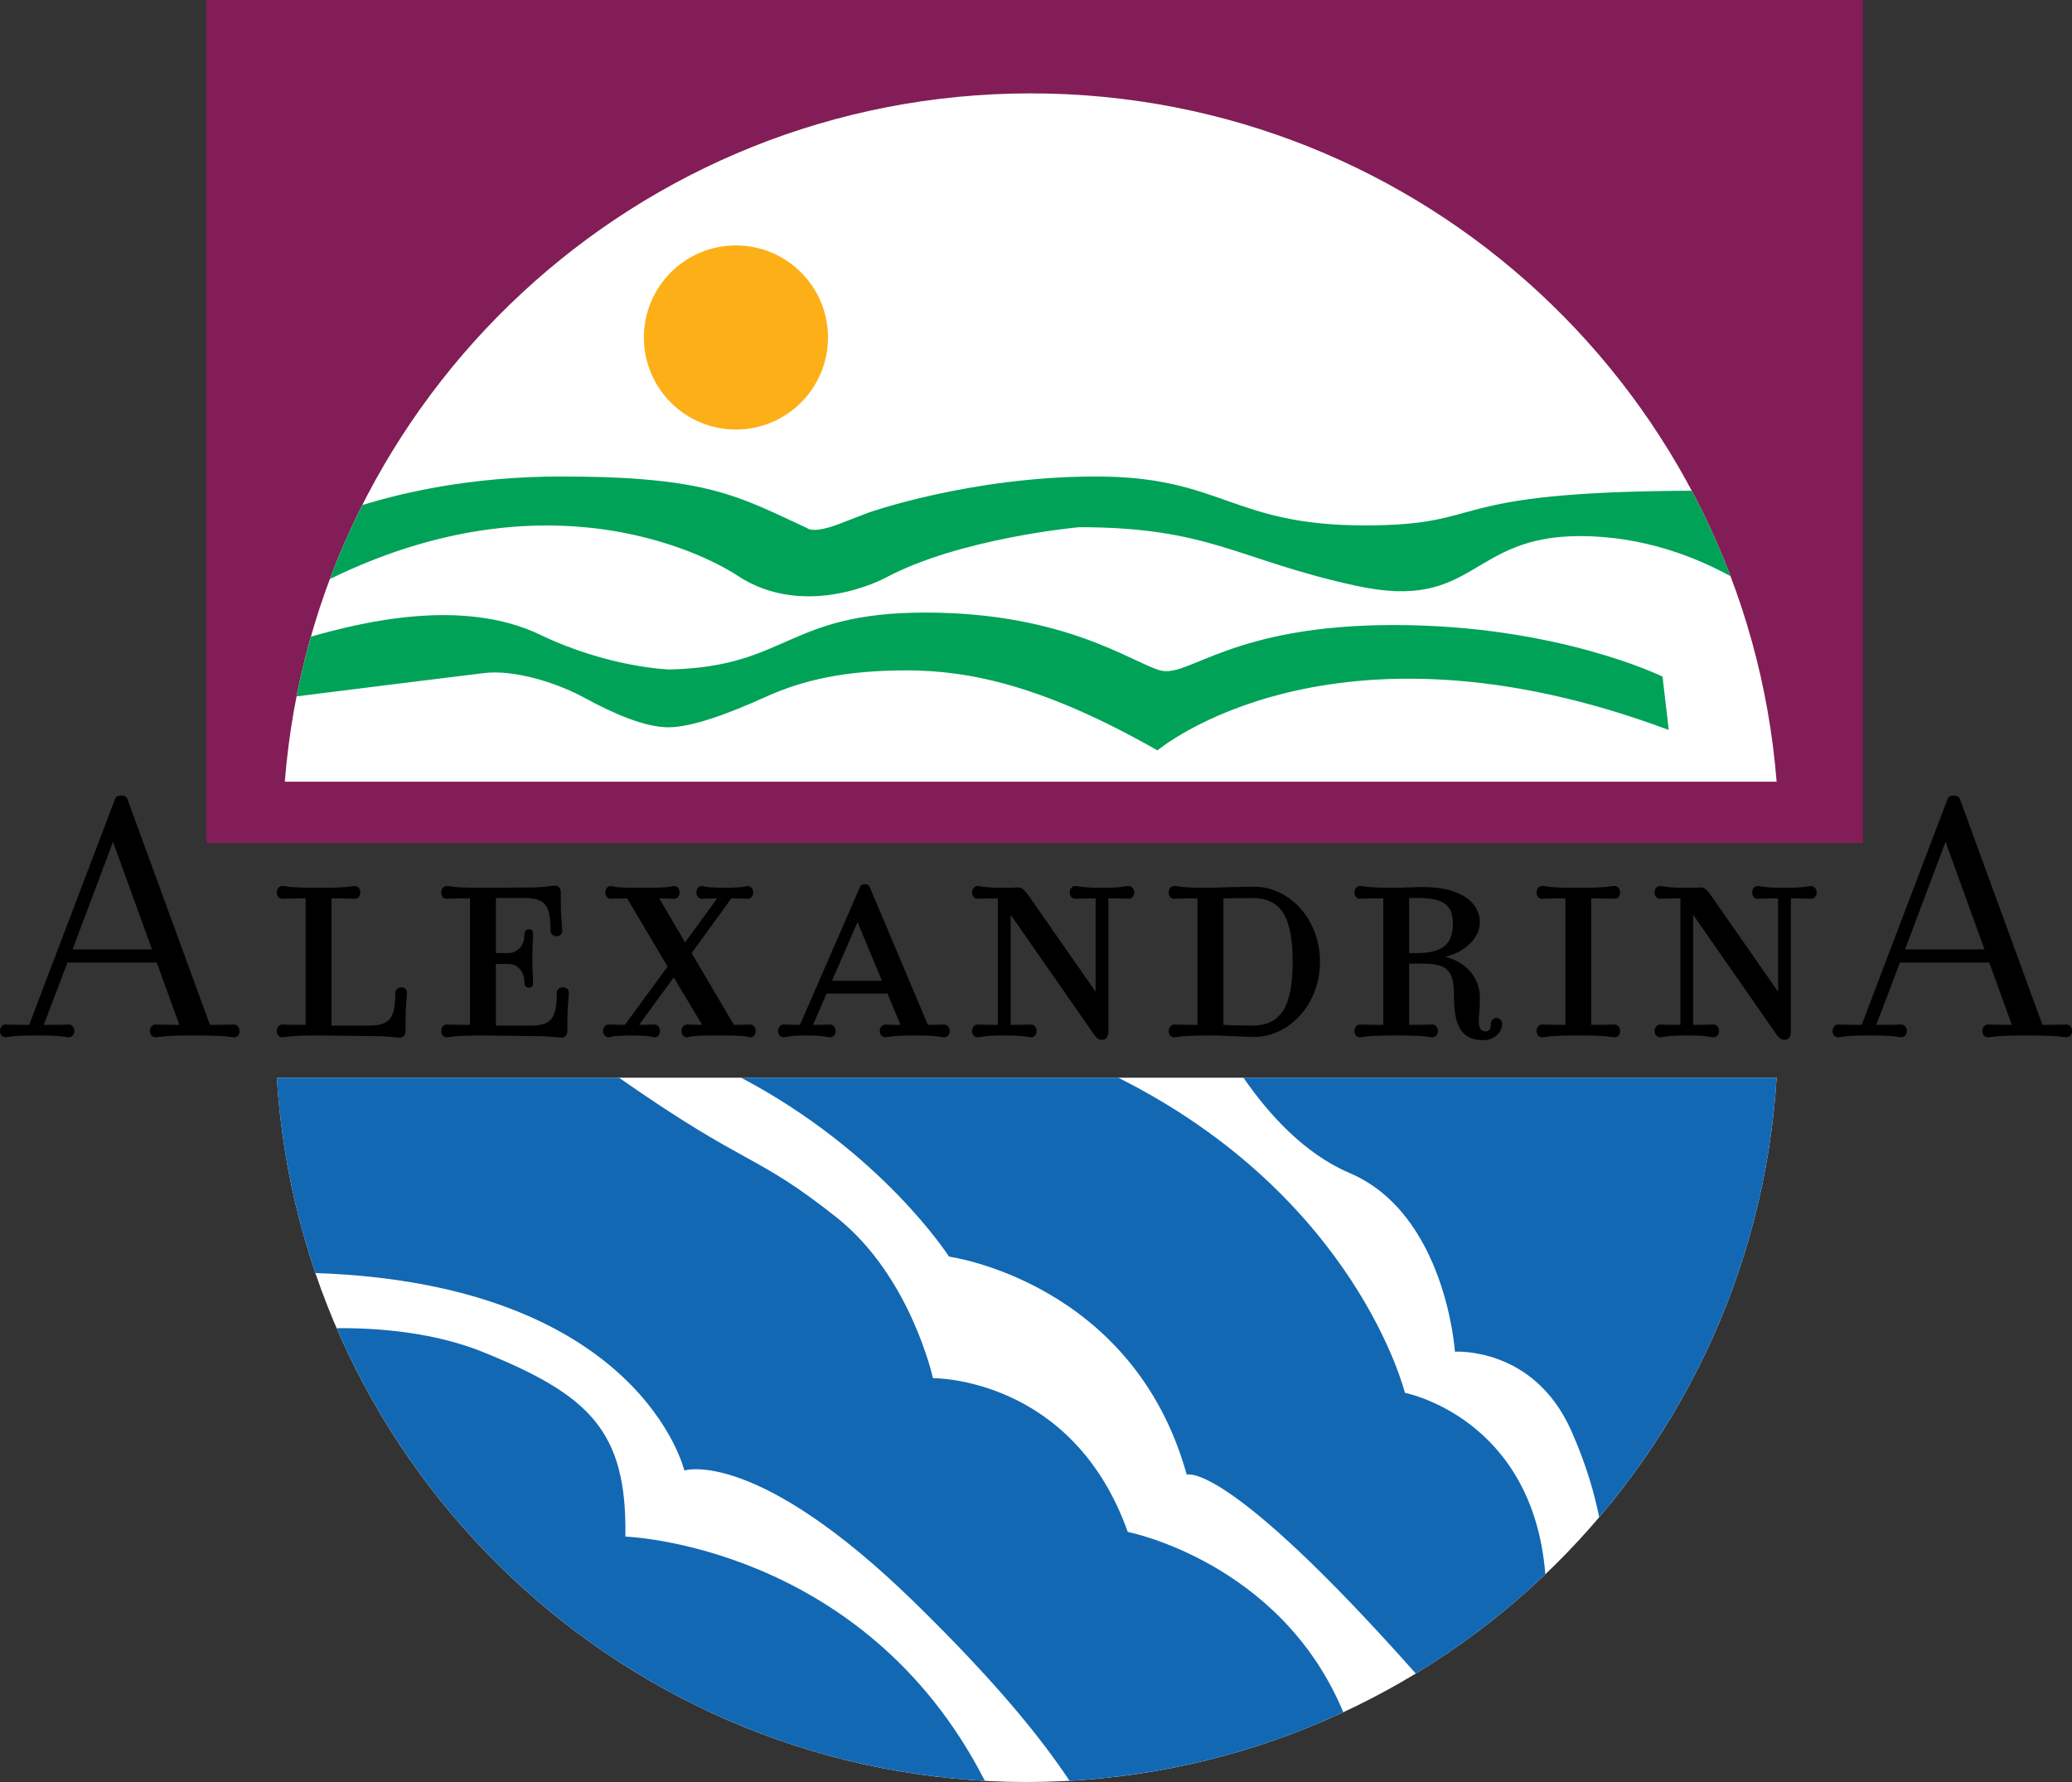 <svg version="1.1" id="Layer_1" xmlns="http://www.w3.org/2000/svg" x="0" y="0" viewBox="0 0 168.094 144.561" xml:space="preserve"><rect x="0" y="0" width="168.094" height="144.561" fill="#333333" stroke="none"/><path d="M83.295,144.561c32.382,0,58.863-25.252,60.837-57.136H22.459 C24.433,119.309,50.913,144.561,83.295,144.561" fill="#fff"/><path fill="#821d57" d="M16.744 0H151.144V68.39H16.744z"/><path d="M83.619,7.575c-31.888,0-58.031,24.587-60.513,55.838h121.025 C141.65,32.162,115.507,7.575,83.619,7.575" fill="#fff"/><path d="M67.171,27.377c0,4.124-3.343,7.467-7.467,7.467c-4.124,0-7.467-3.343-7.467-7.467 s3.343-7.467,7.467-7.467C63.828,19.911,67.171,23.254,67.171,27.377" fill="#fcaf17"/><path d="M26.763 46.972c19.308-9.441 32.596-.586 33.013-.308 5.583 3.721 12.048.216 12.048.216 6.06-3.246 15.727-4.112 15.727-4.112 10.677 0 12.841 2.669 22.508 4.761 9.667 2.092 9.089-4.04 18.107-4.04 5.227 0 9.529 1.769 12.225 3.256-.906-2.389-1.962-4.704-3.15-6.938-20.773.093-16.149 2.816-26.533 2.816-10.821 0-11.543-3.968-21.787-3.968-10.244 0-18.54 2.958-18.54 2.958l-2.237.866c-2.236.866-2.669.36-2.669.36-5.627-2.597-8.08-4.184-19.983-4.184-7.217 0-12.812 1.299-16.103 2.322C28.411 42.919 27.533 44.918 26.763 46.972M39.288 54.599c2.364-.281 5.771.721 8.151 2.02C49.82 57.918 52.345 59 54.221 59s4.834-1.082 7.864-2.453c3.03-1.371 6.421-2.164 11.471-2.164 5.05 0 11.11 1.227 20.344 6.493 0 0 14.067-11.903 41.481-1.659l-.505-4.329c0 0-8.512-4.184-21.786-4.184-13.275 0-16.664 4.329-18.973 3.679-2.309-.649-7.719-4.689-19.046-4.689-11.326 0-11.11 4.4-20.776 4.617 0 0-4.906-.144-10.461-2.814-6.343-3.047-14.542-1.004-18.608.151-.452 1.589-.841 3.205-1.164 4.844C28.186 55.976 36.99 54.873 39.288 54.599" fill="#00a258"/><g fill="#1268b3"><path d="M100.877 87.425c2.05 2.971 4.945 6.172 8.602 7.729 7.83 3.335 8.555 14.5 8.555 14.5s6.38-.434 9.425 6.381c1.212 2.713 1.893 5.123 2.277 7.047 8.278-9.73 13.556-22.092 14.396-35.657H100.877zM113.974 112.99c0 0-3.888-15.849-23.252-25.565H60.123c11.464 6.052 16.868 14.516 16.868 14.516s14.935 2.03 19.285 17.691c0 0 3.076-1.33 18.581 16.129 3.795-2.302 7.318-5.006 10.511-8.054C124.339 114.977 113.974 112.99 113.974 112.99zM50.732 124.652c.145-8.555-2.901-11.455-11.456-14.935-3.903-1.588-8.315-1.997-11.963-1.973 8.926 20.672 28.96 35.421 52.583 36.72C70.117 125.299 50.732 124.652 50.732 124.652z"/><path d="M55.517,119.288c0,0,5.8-1.885,18.705,10.73c6.577,6.429,10.211,10.934,12.544,14.442 c7.899-0.444,15.396-2.389,22.21-5.559c-5.075-12.202-17.485-14.628-17.485-14.628c-4.495-12.616-15.805-12.471-15.805-12.471 s-1.798-8.27-7.83-13.051c-6.699-5.308-7.015-3.902-17.642-11.326H22.459c0.341,5.513,1.416,10.827,3.127,15.847 C51.941,104.165,55.517,119.288,55.517,119.288z"/></g><path d="M167.651,83.112c-0.296,0-0.591,0.029-1.952,0.029l-6.683-18.276c-0.089-0.207-0.177-0.325-0.503-0.325 c-0.355,0-0.444,0.089-0.532,0.325l-6.95,18.276h-0.177c-1.331,0-1.449-0.029-1.745-0.029c-0.207,0-0.443,0.207-0.443,0.532 c0,0.325,0.236,0.503,0.443,0.503c0.296,0,0.414-0.148,2.514-0.148h0.148c2.07,0,2.188,0.148,2.484,0.148 c0.207,0,0.444-0.177,0.444-0.503c0-0.326-0.237-0.532-0.444-0.532c-0.296,0-0.414,0.029-1.834,0.029h-0.207l1.922-5.057h7.245 l1.834,5.057c-1.36,0-1.656-0.029-1.952-0.029c-0.207,0-0.444,0.207-0.444,0.532c0,0.325,0.237,0.503,0.444,0.503 c0.296,0,0.591-0.148,3.017-0.148h0.355c2.425,0,2.72,0.148,3.016,0.148c0.237,0,0.444-0.177,0.444-0.503 C168.094,83.318,167.888,83.112,167.651,83.112z M154.55,77.02l3.283-8.724l3.164,8.724H154.55z M137.36,74.211l6.772,9.729 c0.237,0.296,0.355,0.414,0.651,0.414c0.237,0,0.503-0.148,0.503-0.68V72.879c1.212,0,1.36,0.03,1.656,0.03 c0.207,0,0.443-0.177,0.443-0.503c0-0.325-0.236-0.532-0.443-0.532c-0.296,0-0.444,0.148-2.159,0.148h-0.059 c-1.686,0-1.834-0.148-2.129-0.148c-0.237,0-0.444,0.207-0.444,0.532c0,0.326,0.207,0.503,0.444,0.503 c0.296,0,0.414-0.03,1.656-0.03v7.571l-5.382-7.718c-0.414-0.592-0.591-0.739-0.946-0.739c-0.207,0-0.532,0.029-0.828,0.029h-0.266 c-1.715,0-1.863-0.148-2.159-0.148c-0.207,0-0.444,0.207-0.444,0.532c0,0.326,0.237,0.503,0.444,0.503 c0.296,0,0.444-0.03,1.656-0.03v10.262c-1.212,0-1.36-0.029-1.656-0.029c-0.207,0-0.444,0.207-0.444,0.532 c0,0.325,0.237,0.503,0.444,0.503c0.296,0,0.444-0.148,2.159-0.148h0.059c1.715,0,1.834,0.148,2.129,0.148 c0.236,0,0.444-0.177,0.444-0.503c0-0.326-0.207-0.532-0.444-0.532c-0.296,0-0.444,0.029-1.656,0.029V74.211z M129.093,83.141 V72.879c1.42,0,1.597,0.03,1.893,0.03c0.236,0,0.444-0.177,0.444-0.503c0-0.325-0.207-0.532-0.444-0.532 c-0.296,0-0.473,0.148-2.868,0.148h-0.148c-2.395,0-2.573-0.148-2.868-0.148c-0.236,0-0.444,0.207-0.444,0.532 c0,0.326,0.207,0.503,0.444,0.503c0.296,0,0.473-0.03,1.893-0.03v10.262c-1.42,0-1.597-0.029-1.893-0.029 c-0.236,0-0.444,0.207-0.444,0.532c0,0.325,0.207,0.503,0.444,0.503c0.296,0,0.473-0.148,2.868-0.148h0.148 c2.395,0,2.573,0.148,2.868,0.148c0.236,0,0.444-0.177,0.444-0.503c0-0.326-0.207-0.532-0.444-0.532 C130.69,83.112,130.512,83.141,129.093,83.141 M121.387,82.579c-0.237,0-0.444,0.207-0.444,0.473c0,0.355-0.059,0.621-0.444,0.621 c-0.355,0-0.532-0.296-0.532-0.769c0-0.621,0.089-0.769,0.089-2.011c0-1.39-0.947-2.809-2.81-3.283 c1.419-0.296,2.81-1.419,2.81-2.78c0-1.537-1.42-2.868-4.584-2.868c-0.739,0-1.834,0.059-2.425,0.059 c-2.248,0-2.425-0.148-2.721-0.148c-0.236,0-0.444,0.207-0.444,0.532c0,0.325,0.207,0.503,0.444,0.503 c0.296,0,0.473-0.03,1.893-0.03v10.262c-1.42,0-1.597-0.029-1.893-0.029c-0.236,0-0.444,0.207-0.444,0.532 c0,0.325,0.207,0.503,0.444,0.503c0.296,0,0.473-0.148,2.868-0.148h0.148c2.395,0,2.573,0.148,2.868,0.148 c0.237,0,0.444-0.177,0.444-0.503c0-0.326-0.207-0.532-0.444-0.532c-0.296,0-0.473,0.029-1.893,0.029v-4.968h1.154 c2.159,0,2.484,0.769,2.484,2.721c0,2.809,0.946,3.49,2.425,3.49c0.621,0,1.479-0.444,1.479-1.36 C121.86,82.786,121.653,82.579,121.387,82.579z M114.97,77.315h-0.651V72.85h0.828c2.041,0,2.721,0.651,2.721,2.07 C117.868,76.724,116.863,77.315,114.97,77.315z M101.764,71.933c-0.828,0-2.75,0.059-3.638,0.089c-2.395,0-2.573-0.148-2.868-0.148 c-0.236,0-0.444,0.207-0.444,0.532c0,0.325,0.207,0.503,0.444,0.503c0.296,0,0.473-0.03,1.893-0.03v10.262 c-1.42,0-1.597-0.029-1.893-0.029c-0.236,0-0.444,0.207-0.444,0.532c0,0.325,0.207,0.503,0.444,0.503 c0.296,0,0.473-0.148,2.868-0.148c0.473-0.03,2.81,0.118,3.638,0.118c2.78,0,5.323-2.602,5.323-6.092 C107.087,74.506,104.544,71.933,101.764,71.933z M101.557,83.2c-1.36,0-2.307-0.059-2.307-0.059V72.879 c0,0,1.065-0.029,2.307-0.029c2.188,0,3.312,1.242,3.312,5.175C104.869,81.929,103.745,83.2,101.557,83.2z M81.993,74.211 l6.772,9.729c0.237,0.296,0.355,0.414,0.651,0.414c0.236,0,0.503-0.148,0.503-0.68V72.879c1.212,0,1.36,0.03,1.656,0.03 c0.207,0,0.444-0.177,0.444-0.503c0-0.325-0.237-0.532-0.444-0.532c-0.296,0-0.444,0.148-2.159,0.148h-0.059 c-1.686,0-1.834-0.148-2.129-0.148c-0.237,0-0.444,0.207-0.444,0.532c0,0.326,0.207,0.503,0.444,0.503 c0.296,0,0.414-0.03,1.656-0.03v7.571l-5.382-7.718c-0.414-0.592-0.592-0.739-0.947-0.739c-0.207,0-0.532,0.029-0.828,0.029h-0.266 c-1.715,0-1.863-0.148-2.159-0.148c-0.207,0-0.444,0.207-0.444,0.532c0,0.326,0.237,0.503,0.444,0.503 c0.296,0,0.444-0.03,1.656-0.03v10.262c-1.212,0-1.36-0.029-1.656-0.029c-0.207,0-0.444,0.207-0.444,0.532 c0,0.325,0.237,0.503,0.444,0.503c0.296,0,0.444-0.148,2.159-0.148h0.059c1.715,0,1.834,0.148,2.129,0.148 c0.237,0,0.444-0.177,0.444-0.503c0-0.326-0.207-0.532-0.444-0.532c-0.296,0-0.444,0.029-1.656,0.029V74.211z M76.607,83.112 c-0.296,0-0.384,0.029-1.331,0.029L70.633,72.14c-0.118-0.296-0.177-0.414-0.473-0.414s-0.384,0.148-0.473,0.414l-4.791,11.001 c-0.798,0-1.035-0.029-1.331-0.029c-0.237,0-0.444,0.207-0.444,0.532c0,0.325,0.207,0.503,0.444,0.503 c0.266,0,0.444-0.148,1.863-0.148c1.479,0,1.627,0.148,1.922,0.148c0.207,0,0.444-0.177,0.444-0.503 c0-0.326-0.237-0.532-0.444-0.532c-0.296,0-0.651,0.029-1.39,0.029l1.094-2.543h4.938l1.065,2.543 c-0.858,0-0.947-0.029-1.242-0.029c-0.207,0-0.444,0.207-0.444,0.532c0,0.325,0.237,0.503,0.444,0.503 c0.296,0,0.473-0.148,2.366-0.148h0.029c2.011,0,2.1,0.148,2.395,0.148c0.207,0,0.444-0.177,0.444-0.503 C77.05,83.318,76.813,83.112,76.607,83.112z M67.498,79.563l2.07-4.761l1.981,4.761H67.498z M54.66,79.297l2.307,3.844 c-0.592,0-0.947-0.029-1.242-0.029c-0.207,0-0.444,0.207-0.444,0.532c0,0.325,0.237,0.503,0.444,0.503 c0.296,0-0.029-0.148,2.395-0.148h0.384c2.395,0,2.07,0.148,2.366,0.148c0.236,0,0.444-0.177,0.444-0.503 c0-0.326-0.207-0.532-0.444-0.532c-0.296,0-0.562,0.029-1.331,0.029l-3.43-5.826l3.223-4.436c0.769,0,1.035,0.03,1.331,0.03 c0.207,0,0.443-0.177,0.443-0.503c0-0.325-0.236-0.532-0.443-0.532c-0.266,0,0.059,0.119-1.863,0.148 c-1.922-0.029-1.597-0.148-1.863-0.148c-0.207,0-0.443,0.207-0.443,0.532c0,0.326,0.236,0.503,0.443,0.503 c0.296,0,0.532-0.03,1.242-0.03l-2.602,3.578c0-0.029-2.1-3.578-2.1-3.578c0.739,0,0.917,0.03,1.212,0.03 c0.237,0,0.444-0.177,0.444-0.503c0-0.325-0.207-0.532-0.444-0.532c-0.296,0,0.029,0.148-2.395,0.148h-0.355 c-2.425,0-2.1-0.148-2.395-0.148c-0.207,0-0.443,0.207-0.443,0.532c0,0.326,0.236,0.503,0.443,0.503c0.296,0,0.71-0.03,1.331-0.03 l3.282,5.53l-3.46,4.731c-0.71,0-1.035-0.029-1.331-0.029c-0.207,0-0.443,0.207-0.443,0.532c0,0.325,0.236,0.503,0.443,0.503 c0.266,0-0.029-0.118,1.893-0.148c1.892,0.029,1.567,0.148,1.834,0.148c0.236,0,0.443-0.177,0.443-0.503 c0-0.326-0.207-0.532-0.443-0.532c-0.296,0-0.651,0.029-1.242,0.029C51.85,83.141,54.66,79.267,54.66,79.297 M40.23,77.315V72.85 h2.277c1.686,0,2.159,0.532,2.159,2.662c0,0.207,0.177,0.443,0.503,0.443c0.296,0,0.444-0.236,0.444-0.443 c0-0.296-0.118-1.124-0.118-2.337v-0.798c0-0.325-0.207-0.532-0.444-0.532c-0.266,0-1.183,0.148-1.656,0.148l-4.288,0.029 c-2.395,0-2.572-0.148-2.868-0.148c-0.236,0-0.443,0.207-0.443,0.532c0,0.326,0.207,0.503,0.443,0.503 c0.296,0,0.473-0.03,1.893-0.03v10.262c-1.42,0-1.597-0.029-1.893-0.029c-0.236,0-0.443,0.207-0.443,0.532 c0,0.325,0.207,0.503,0.443,0.503c0.296,0,0.473-0.148,2.868-0.148l4.821,0.059c0.473,0,1.39,0.118,1.656,0.118 c0.207,0,0.444-0.207,0.444-0.503v-0.828c0-1.212,0.119-2.011,0.119-2.307c0-0.236-0.148-0.444-0.474-0.444 c-0.325,0-0.503,0.207-0.503,0.444c0,2.1-0.444,2.662-2.159,2.662h-2.78v-4.998h1.005c0.71,0,1.301,0.562,1.301,1.419 c0,0.266,0.059,0.503,0.385,0.503c0.325,0,0.325-0.237,0.325-0.503c0-0.296-0.059-0.68-0.059-1.715v-0.296 c0-1.035,0.059-1.419,0.059-1.715c0-0.266,0-0.503-0.325-0.503c-0.325,0-0.385,0.237-0.385,0.503c0,0.857-0.591,1.419-1.301,1.419 H40.23z M26.894,83.2V72.879c1.419,0,1.597,0.03,1.892,0.03c0.237,0,0.444-0.177,0.444-0.503c0-0.325-0.207-0.532-0.444-0.532 c-0.296,0-0.473,0.148-2.868,0.148H25.77c-2.395,0-2.572-0.148-2.868-0.148c-0.236,0-0.443,0.207-0.443,0.532 c0,0.326,0.207,0.503,0.443,0.503c0.296,0,0.474-0.03,1.893-0.03v10.262c-1.419,0-1.597-0.029-1.893-0.029 c-0.236,0-0.443,0.207-0.443,0.532c0,0.325,0.207,0.503,0.443,0.503c0.296,0,0.474-0.148,2.868-0.148l5.028,0.059 c0.473,0,1.39,0.118,1.656,0.118c0.236,0,0.444-0.207,0.444-0.503v-0.828c0-1.212,0.118-2.011,0.118-2.307 c0-0.236-0.148-0.444-0.444-0.444c-0.325,0-0.503,0.207-0.503,0.444c0,2.1-0.473,2.662-2.159,2.662H26.894z M18.985,83.112 c-0.296,0-0.591,0.029-1.952,0.029L10.35,64.865c-0.089-0.207-0.177-0.325-0.503-0.325c-0.355,0-0.444,0.089-0.532,0.325 L2.366,83.141H2.188c-1.331,0-1.449-0.029-1.745-0.029C0.236,83.112,0,83.318,0,83.644c0,0.325,0.236,0.503,0.443,0.503 c0.296,0,0.414-0.148,2.514-0.148h0.148c2.07,0,2.188,0.148,2.484,0.148c0.207,0,0.444-0.177,0.444-0.503 c0-0.326-0.237-0.532-0.444-0.532c-0.296,0-0.414,0.029-1.834,0.029H3.549l1.922-5.057h7.245l1.834,5.057 c-1.36,0-1.656-0.029-1.952-0.029c-0.207,0-0.444,0.207-0.444,0.532c0,0.325,0.237,0.503,0.444,0.503 c0.296,0,0.591-0.148,3.017-0.148h0.354c2.425,0,2.721,0.148,3.017,0.148c0.237,0,0.444-0.177,0.444-0.503 C19.429,83.318,19.222,83.112,18.985,83.112z M5.885,77.02l3.283-8.724l3.164,8.724H5.885z"/></svg>